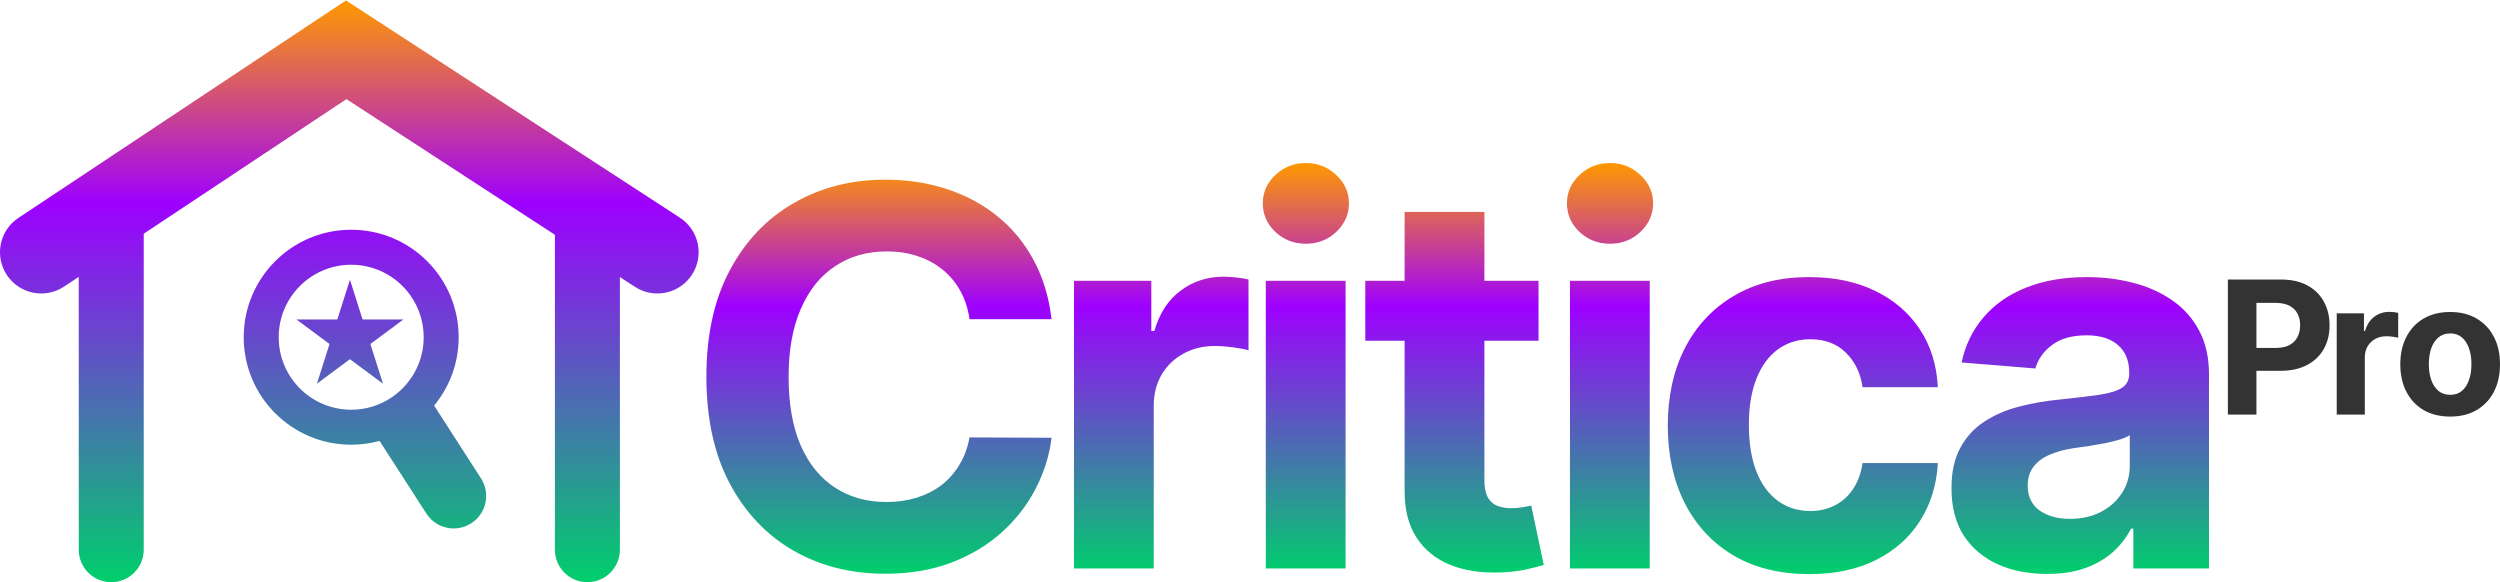 <svg width="730" height="170" viewBox="0 0 730 170" fill="none" xmlns="http://www.w3.org/2000/svg">
<path fill-rule="evenodd" clip-rule="evenodd" d="M650.539 81.627V121.063H658.877V108.277H665.886C668.916 108.277 671.496 107.719 673.627 106.602C675.771 105.485 677.407 103.925 678.537 101.923C679.667 99.92 680.232 97.609 680.232 94.991C680.232 92.372 679.673 90.061 678.556 88.058C677.452 86.043 675.848 84.47 673.742 83.341C671.637 82.198 669.089 81.627 666.098 81.627H650.539ZM658.877 101.595H664.538C666.143 101.595 667.465 101.319 668.505 100.767C669.557 100.202 670.341 99.426 670.854 98.437C671.38 97.436 671.644 96.287 671.644 94.991C671.644 93.681 671.38 92.539 670.854 91.563C670.341 90.575 669.557 89.811 668.505 89.272C667.452 88.72 666.117 88.444 664.5 88.444H658.877V101.595ZM682.324 121.063V91.486H690.277V96.647H690.585C691.124 94.811 692.029 93.424 693.3 92.487C694.571 91.537 696.035 91.062 697.691 91.062C698.101 91.062 698.544 91.088 699.019 91.139C699.494 91.191 699.911 91.261 700.271 91.351V98.63C699.886 98.514 699.353 98.412 698.673 98.322C697.992 98.232 697.37 98.187 696.805 98.187C695.598 98.187 694.52 98.45 693.57 98.977C692.633 99.49 691.888 100.209 691.336 101.133C690.797 102.057 690.527 103.123 690.527 104.33V121.063H682.324ZM715.443 121.641C712.451 121.641 709.865 121.005 707.682 119.734C705.513 118.451 703.838 116.666 702.657 114.381C701.476 112.083 700.885 109.42 700.885 106.39C700.885 103.335 701.476 100.665 702.657 98.38C703.838 96.082 705.513 94.297 707.682 93.026C709.865 91.743 712.451 91.101 715.443 91.101C718.434 91.101 721.014 91.743 723.183 93.026C725.366 94.297 727.047 96.082 728.228 98.38C729.409 100.665 730 103.335 730 106.39C730 109.42 729.409 112.083 728.228 114.381C727.047 116.666 725.366 118.451 723.183 119.734C721.014 121.005 718.434 121.641 715.443 121.641ZM715.481 115.286C716.842 115.286 717.978 114.901 718.889 114.131C719.801 113.348 720.488 112.282 720.95 110.934C721.425 109.587 721.662 108.052 721.662 106.332C721.662 104.612 721.425 103.078 720.95 101.73C720.488 100.382 719.801 99.317 718.889 98.534C717.978 97.751 716.842 97.359 715.481 97.359C714.107 97.359 712.952 97.751 712.015 98.534C711.091 99.317 710.391 100.382 709.916 101.73C709.454 103.078 709.223 104.612 709.223 106.332C709.223 108.052 709.454 109.587 709.916 110.934C710.391 112.282 711.091 113.348 712.015 114.131C712.952 114.901 714.107 115.286 715.481 115.286Z" fill="url(#paint0_linear_25_488)" fill-opacity="0.8"/>
<path fill-rule="evenodd" clip-rule="evenodd" d="M101.021 0.126L198.525 63.562C204.1 67.19 205.679 74.65 202.052 80.225C198.425 85.8 190.965 87.379 185.39 83.751L181.01 80.902V160.512C181.01 165.752 176.762 170 171.521 170C166.281 170 162.033 165.752 162.033 160.512V68.555L101.156 28.948L41.969 68.244V160.512C41.969 165.752 37.721 170 32.481 170C27.241 170 22.992 165.752 22.992 160.512V80.844L18.705 83.69C13.164 87.369 5.69 85.859 2.011 80.318C-1.668 74.777 -0.158 67.303 5.383 63.624L101.021 0.126ZM102.548 119.638C114.238 119.638 123.714 110.162 123.714 98.472C123.714 86.782 114.238 77.306 102.548 77.306C90.858 77.306 81.382 86.782 81.382 98.472C81.382 110.162 90.858 119.638 102.548 119.638ZM126.766 118.436C131.243 113.011 133.932 106.055 133.932 98.472C133.932 81.139 119.881 67.088 102.548 67.088C85.215 67.088 71.163 81.139 71.163 98.472C71.163 115.805 85.215 129.857 102.548 129.857C105.417 129.857 108.196 129.472 110.837 128.75L124.496 149.957C127.333 154.363 133.205 155.634 137.61 152.796C142.016 149.959 143.287 144.087 140.45 139.682L126.766 118.436ZM102.184 81.686L105.871 93.285H117.802L108.149 100.454L111.836 112.054L102.184 104.885L92.531 112.054L96.218 100.454L86.565 93.285H98.497L102.184 81.686Z" fill="url(#paint1_linear_25_488)"/>
<path fill-rule="evenodd" clip-rule="evenodd" d="M369.611 82V166H392.908V82H369.611ZM372.4 67.727C374.88 70.023 377.851 71.172 381.314 71.172C384.778 71.172 387.731 70.023 390.174 67.727C392.653 65.393 393.893 62.604 393.893 59.359C393.893 56.151 392.653 53.398 390.174 51.102C387.731 48.768 384.778 47.602 381.314 47.602C377.851 47.602 374.88 48.768 372.4 51.102C369.958 53.398 368.736 56.151 368.736 59.359C368.736 62.604 369.958 65.393 372.4 67.727ZM458.426 82V166H481.723V82H458.426ZM461.215 67.727C463.694 70.023 466.665 71.172 470.129 71.172C473.592 71.172 476.546 70.023 478.988 67.727C481.467 65.393 482.707 62.604 482.707 59.359C482.707 56.151 481.467 53.398 478.988 51.102C476.546 48.768 473.592 47.602 470.129 47.602C466.665 47.602 463.694 48.768 461.215 51.102C458.772 53.398 457.551 56.151 457.551 59.359C457.551 62.604 458.772 65.393 461.215 67.727ZM528.338 167.641C519.734 167.641 512.333 165.818 506.135 162.172C499.973 158.49 495.234 153.385 491.916 146.859C488.635 140.333 486.994 132.823 486.994 124.328C486.994 115.724 488.653 108.177 491.971 101.688C495.325 95.162 500.083 90.076 506.244 86.43C512.406 82.747 519.734 80.906 528.229 80.906C535.557 80.906 541.973 82.237 547.479 84.898C552.984 87.56 557.34 91.297 560.549 96.109C563.757 100.922 565.525 106.573 565.854 113.062H543.869C543.249 108.87 541.609 105.497 538.947 102.945C536.322 100.357 532.877 99.062 528.611 99.062C525.002 99.062 521.848 100.047 519.15 102.016C516.489 103.948 514.411 106.773 512.916 110.492C511.421 114.211 510.674 118.714 510.674 124C510.674 129.359 511.403 133.917 512.861 137.672C514.356 141.427 516.452 144.289 519.15 146.258C521.848 148.227 525.002 149.211 528.611 149.211C531.273 149.211 533.661 148.664 535.775 147.57C537.926 146.477 539.695 144.891 541.08 142.812C542.502 140.698 543.432 138.164 543.869 135.211H565.854C565.489 141.628 563.739 147.279 560.604 152.164C557.505 157.013 553.221 160.805 547.752 163.539C542.283 166.273 535.812 167.641 528.338 167.641ZM597.723 167.586C592.363 167.586 587.587 166.656 583.395 164.797C579.202 162.901 575.884 160.112 573.441 156.43C571.035 152.711 569.832 148.081 569.832 142.539C569.832 137.872 570.689 133.953 572.402 130.781C574.116 127.609 576.449 125.057 579.402 123.125C582.355 121.193 585.71 119.734 589.465 118.75C593.257 117.766 597.23 117.073 601.387 116.672C606.272 116.161 610.21 115.688 613.199 115.25C616.189 114.776 618.358 114.083 619.707 113.172C621.056 112.26 621.73 110.911 621.73 109.125V108.797C621.73 105.333 620.637 102.654 618.449 100.758C616.298 98.862 613.236 97.914 609.262 97.914C605.069 97.914 601.733 98.844 599.254 100.703C596.775 102.526 595.134 104.823 594.332 107.594L572.785 105.844C573.879 100.74 576.03 96.328 579.238 92.609C582.447 88.854 586.585 85.974 591.652 83.969C596.757 81.927 602.663 80.906 609.371 80.906C614.038 80.906 618.504 81.453 622.77 82.547C627.072 83.641 630.882 85.336 634.199 87.633C637.553 89.93 640.197 92.883 642.129 96.492C644.061 100.065 645.027 104.349 645.027 109.344V166H622.934V154.352H622.277C620.928 156.977 619.124 159.292 616.863 161.297C614.603 163.266 611.887 164.815 608.715 165.945C605.543 167.039 601.879 167.586 597.723 167.586ZM604.395 151.508C607.822 151.508 610.848 150.833 613.473 149.484C616.098 148.099 618.158 146.24 619.652 143.906C621.147 141.573 621.895 138.93 621.895 135.977V127.062C621.165 127.536 620.163 127.974 618.887 128.375C617.647 128.74 616.243 129.086 614.676 129.414C613.108 129.706 611.54 129.979 609.973 130.234C608.405 130.453 606.983 130.654 605.707 130.836C602.973 131.237 600.585 131.875 598.543 132.75C596.501 133.625 594.915 134.81 593.785 136.305C592.655 137.763 592.09 139.586 592.09 141.773C592.09 144.945 593.238 147.37 595.535 149.047C597.868 150.688 600.822 151.508 604.395 151.508ZM449.25 82V99.5H433.445V140.188C433.445 142.339 433.773 144.016 434.43 145.219C435.086 146.385 435.997 147.206 437.164 147.68C438.367 148.154 439.753 148.391 441.32 148.391C442.414 148.391 443.508 148.299 444.602 148.117C445.695 147.898 446.534 147.734 447.117 147.625L450.781 164.961C449.615 165.326 447.974 165.745 445.859 166.219C443.745 166.729 441.174 167.039 438.148 167.148C432.534 167.367 427.612 166.62 423.383 164.906C419.19 163.193 415.927 160.531 413.594 156.922C411.26 153.312 410.112 148.755 410.148 143.25V99.5H398.664V82H410.148V61.875H433.445V82H449.25ZM313.598 166V82H336.184V96.656H337.059C338.59 91.443 341.16 87.505 344.77 84.844C348.379 82.146 352.535 80.797 357.238 80.797C358.405 80.797 359.663 80.87 361.012 81.016C362.361 81.162 363.546 81.362 364.566 81.617V102.289C363.473 101.961 361.96 101.669 360.027 101.414C358.095 101.159 356.327 101.031 354.723 101.031C351.296 101.031 348.233 101.779 345.535 103.273C342.874 104.732 340.759 106.773 339.191 109.398C337.66 112.023 336.895 115.049 336.895 118.477V166H313.598ZM283.102 93.211H307.055C306.289 86.721 304.539 80.961 301.805 75.93C299.107 70.898 295.607 66.651 291.305 63.188C287.003 59.688 282.062 57.026 276.484 55.203C270.943 53.38 264.927 52.469 258.438 52.469C248.594 52.469 239.734 54.729 231.859 59.25C223.984 63.734 217.75 70.26 213.156 78.828C208.563 87.396 206.266 97.787 206.266 110C206.266 122.177 208.526 132.549 213.047 141.117C217.604 149.685 223.802 156.229 231.641 160.75C239.516 165.271 248.448 167.531 258.438 167.531C265.62 167.531 272.055 166.456 277.742 164.305C283.466 162.117 288.388 159.164 292.508 155.445C296.664 151.69 299.964 147.443 302.406 142.703C304.885 137.927 306.435 132.969 307.055 127.828L283.102 127.719C282.555 130.708 281.57 133.37 280.148 135.703C278.763 138.036 277.013 140.023 274.898 141.664C272.784 143.268 270.359 144.49 267.625 145.328C264.927 146.167 261.992 146.586 258.82 146.586C253.169 146.586 248.193 145.201 243.891 142.43C239.589 139.659 236.234 135.557 233.828 130.125C231.458 124.693 230.273 117.984 230.273 110C230.273 102.234 231.458 95.635 233.828 90.203C236.198 84.734 239.534 80.578 243.836 77.734C248.138 74.854 253.188 73.414 258.984 73.414C262.193 73.414 265.164 73.87 267.898 74.781C270.669 75.693 273.112 77.005 275.227 78.719C277.341 80.432 279.073 82.51 280.422 84.953C281.771 87.359 282.664 90.112 283.102 93.211Z" fill="url(#paint2_linear_25_488)"/>
<defs>
<linearGradient id="paint0_linear_25_488" x1="665.385" y1="81.627" x2="665.385" y2="121.063" gradientUnits="userSpaceOnUse">
<stop/>
<stop offset="0.38"/>
</linearGradient>
<linearGradient id="paint1_linear_25_488" x1="96.892" y1="0.126" x2="96.892" y2="170" gradientUnits="userSpaceOnUse">
<stop stop-color="#FF9900"/>
<stop offset="0.349" stop-color="#9E00FF"/>
<stop offset="1" stop-color="#00CF6C"/>
</linearGradient>
<linearGradient id="paint2_linear_25_488" x1="414.658" y1="47.602" x2="414.658" y2="167.641" gradientUnits="userSpaceOnUse">
<stop stop-color="#FF9900"/>
<stop offset="0.349" stop-color="#9E00FF"/>
<stop offset="1" stop-color="#00CF6C"/>
</linearGradient>
</defs>
</svg>
